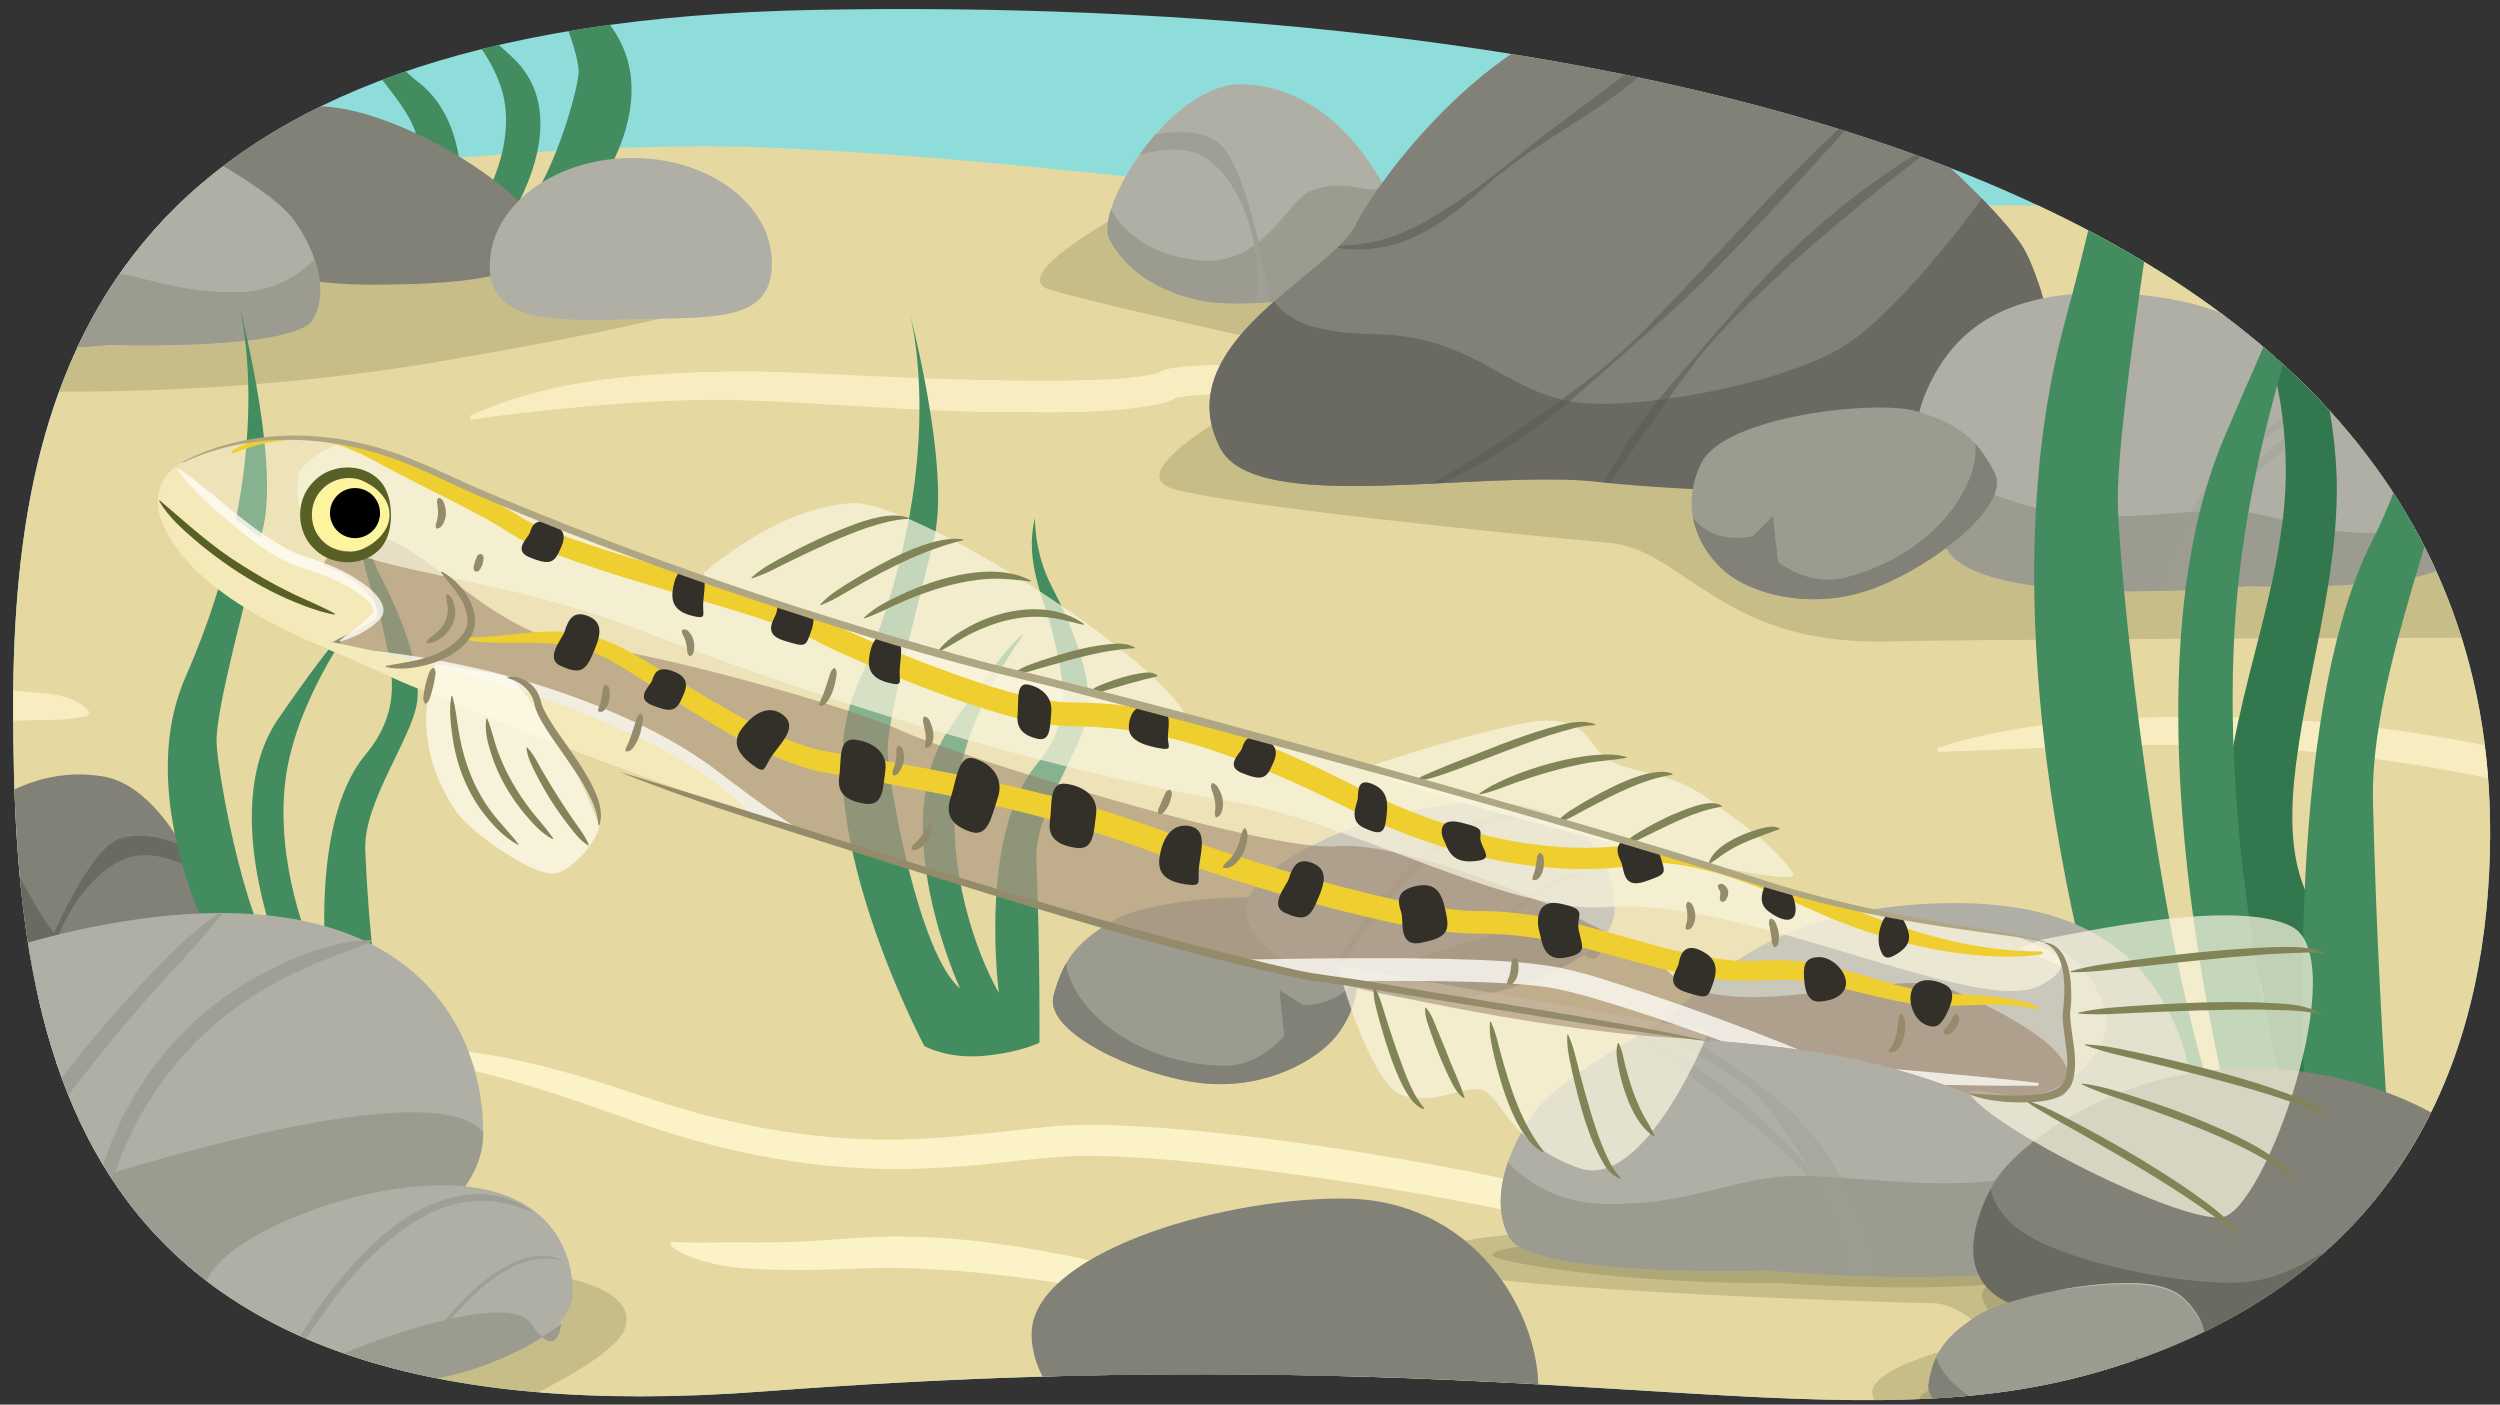 <?xml version="1.0" encoding="UTF-8"?><svg xmlns="http://www.w3.org/2000/svg" width="760" height="427" xmlns:xlink="http://www.w3.org/1999/xlink" viewBox="0 0 760 427"><rect x="0" y="0" width="760" height="427" fill="#333333" stroke="none"/><defs><clipPath id="c"><path d="M757,254c-.28,58.59-20.21,134.31-119,163-83.27,24.19-169-12-406,6C21.36,439,4,322.97,4,215S36.79,6.93,248,3c215-4,510,39,509,251Z" fill="none"/></clipPath><clipPath id="d"><path d="M425.87,72.7c-1.35,6.56-6.44,13.11-14.39,15.28-7.95,2.17-33.51,6.05-46.48,3.39-12.97-2.66-22.87-9.25-27.71-18.6-4.84-9.35,18.81-47.81,40.44-47.17,21.64,.64,34.64,17.74,39.21,24.75,4.57,7.01,10.28,15.78,8.93,22.34Z" fill="none"/></clipPath><clipPath id="e"><path d="M-27.62,273.66c0,6.9,3.84,14.58,11.51,18.41,7.67,3.84,32.99,13.04,46.8,13.04s25.32-4.6,32.22-13.04c6.9-8.44-9.21-52.17-31.46-56.01-22.25-3.84-39.13,10.74-45.27,16.88-6.14,6.14-13.81,13.81-13.81,20.71Z" fill="#828177"/></clipPath><clipPath id="f"><path d="M847.47,113.34c7.3,12.93,15.52,36.83-8.21,45.15-23.73,8.31-54.01,16.76-79.41,13.86-35.81-4.1-69.37,1.85-86.71-13.86-17.34-15.7-10.95-38.8-3.65-53.58,7.3-14.78,48.37-36.03,93.1-33.26,44.72,2.77,77.58,28.76,84.88,41.69Z" fill="none"/></clipPath><clipPath id="g"><path d="M615.35,75.69c7.3,12.93,19.62,60.48-4.11,68.79-23.73,8.31-99.87,4.96-125.26,2.05-35.81-4.1-104.26,10.52-115-10.27-16.43-31.83,33.77-52.98,41.07-67.77,7.3-14.78,47.68-69.51,92.41-66.74,44.72,2.77,103.59,60.99,110.89,73.93Z" fill="none"/></clipPath><clipPath id="h"><path d="M709.49,118.23c9.07,5.51,24.18,14.07,29.62,21.41s11.48,20.8,6.04,30.59c-5.44,9.79-61.65,7.95-61.65,7.95,0,0-76.71,7.34-90.61-9.79-13.9-17.13-13.35-37.32-6.1-52,7.25-14.68,21.76-29.98,61.65-26.92,39.89,3.06,51.98,23.25,61.05,28.75Z" fill="none"/></clipPath><clipPath id="i"><path d="M582.85,125.06c11.91,3.68,17.73,7.57,23.44,18.49,5.71,10.92-22.27,31.03-39.74,36.36-17.47,5.32-34.24,.4-41.79-5.86-7.55-6.26-14.69-18.66-7.61-33.21s53.78-19.46,65.7-15.78Z" fill="none"/></clipPath><clipPath id="j"><path d="M339.12,279.47c-10.82,6.2-15.64,11.26-18.83,23.17-3.19,11.9,28.51,25.42,46.72,26.79,18.21,1.38,33.5-7.09,39.5-14.85,6-7.76,10.25-21.42,.17-34.07-10.09-12.65-56.74-7.24-67.56-1.04Z" fill="none"/></clipPath><clipPath id="k"><path d="M59.43,45.41c9.1,5.46,24.26,13.95,29.72,21.23s11.52,20.62,6.07,30.33c-5.46,9.7-61.86,7.88-61.86,7.88,0,0-76.97,7.28-90.92-9.7-13.95-16.98-13.39-37-6.12-51.55S-41.86,13.87-1.83,16.91c40.03,3.03,52.16,23.05,61.26,28.51Z" fill="none"/></clipPath><clipPath id="l"><path d="M504.18,311.09c-11.51,6.9-30.69,17.65-37.59,26.85s-14.58,26.09-7.67,38.36c6.9,12.28,78.26,9.97,78.26,9.97,0,0,97.37,9.21,115.02-12.28,17.65-21.48,16.94-46.8,7.74-65.21-9.21-18.41-27.62-37.59-78.26-33.76-50.64,3.84-65.98,29.15-77.49,36.06Z" fill="none"/></clipPath><clipPath id="m"><path d="M606.22,359.52c-6.14,10.74-13.04,30.59,6.9,37.5,19.95,6.9,45.4,13.92,66.75,11.51,30.1-3.4,58.31,1.53,72.89-11.51,14.58-13.04,9.21-32.22,3.07-44.5-6.14-12.28-40.66-29.92-78.26-27.62-37.59,2.3-65.21,23.88-71.35,34.62Z" fill="none"/></clipPath><clipPath id="n"><path d="M600.85,400.09c-9.21,6.14-13.04,10.74-14.58,20.71-1.53,9.97,29.15,17.65,46.03,16.88,16.88-.77,29.92-9.21,34.52-16.11,4.6-6.9,6.9-18.41-3.84-27.62-10.74-9.21-52.94,0-62.14,6.14Z" fill="none"/></clipPath><clipPath id="o"><path d="M691.38,412.36c0,6.9,3.84,14.58,11.51,18.41,7.67,3.84,32.99,13.04,46.8,13.04s25.32-4.6,32.22-13.04c6.9-8.44-9.21-52.17-31.46-56.01-22.25-3.84-39.13,10.74-45.27,16.88-6.14,6.14-13.81,13.81-13.81,20.71Z" fill="none"/></clipPath><clipPath id="p"><path d="M-77.75,344.39c0,29.05,50.29,52.61,112.32,52.61,62.03,0,112.32-23.55,112.32-52.61s-17.59-66.82-79.62-66.82c-62.03,0-145.02,37.77-145.02,66.82Z" fill="none"/></clipPath><clipPath id="q"><path d="M48.49,156.23c-1.81-6.22,1.27-12.84,7.1-15.68,12.56-6.13,39.1-14.89,77.61,3.51,49.43,23.62,142.18,53.32,174.42,60.47,28.93,6.42,178.71,47.58,222.76,62.25,44.05,14.67,80.58,16.09,91.32,19.67s20.42,17.54,18.27,27.57-19.69,26.86-45.12,17.2c-25.43-9.66-48.01-13.32-86.67-15.73-97.05-6.06-293.31-65.45-408.28-118.06-37.15-15.18-48.42-30.87-51.42-41.2Z" fill="none"/></clipPath></defs><g isolation="isolate"><g id="b"><g clip-path="url(#c)"><rect x="-4" y="-3" width="772" height="436" fill="#8edddb"/><path d="M-46,73S131,40,237,45s158,20,288,18,309,2,309,2l-48,437L-21,485l-26-176s-1-232,1-236Z" fill="#e5d8a1"/><g><path d="M204.3,377.5c5.54,.48,13.97,.12,19.64,.18,6.52,.06,13.25,.06,19.75-.26,9.95-.45,20.29-1.66,30.29-1.5,18.75,.06,37.38,2.97,55.6,6.86,11.64,2.5,23.22,5.37,33.59,11.66,0,0-.34,1.13-.34,1.13-6.91-.08-13.55-.91-20.13-1.94-19.49-3.61-39.26-6.75-59-7.75-4.73-.3-9.98-.4-14.74-.45-8.22,.15-16.83,.62-25.06,.65-10.26-.1-20.66,.09-30.61-2.86-3.4-1.08-6.85-2.3-9.6-4.7,0,0,.6-1.01,.6-1.01h0Z" fill="#fcf2c8"/><g opacity=".82"><path d="M142.81,126.44c24.68-11.4,52.72-13,79.53-13.53,13.09-.09,27.24,.66,40.29,1.33,19.94,.87,39.88,1.64,59.81,1.48,9.63-.24,19.4-.07,28.72-2.09,1.37-.35,1.53-.67,2.59-1.09,.82-.31,1.69-.51,2.53-.66,8.7-1.19,17.25-.92,25.81-.99,6.72,.03,13.43,.14,20.13,.29,20.12,.43,40.23,1.58,60.1,5,0,0-.04,1.17-.04,1.17-6.71,.72-13.4,1.1-20.09,1.42-20,.97-40.03,.34-60.03,.7-8.11,.23-16.37,.18-24.21,1.37,0,0-.44,.1-.44,.1l-.32,.09c-.05,.01-.02,.01-.03,.02-.02,0-.03,0,.06-.03,.12-.05,.23-.11,.33-.18-1.39,.86-2.75,1.35-3.85,1.67-16.9,3.68-34.38,2.7-51.31,2.75-26.27-.24-53.78-3-80.05-3.67-16.26-.24-33.3,.88-49.45,2.47-9.93,.94-19.77,2.04-29.68,3.52l-.38-1.11h0Z" fill="#fcf2c8"/></g><g opacity=".82"><path d="M588.89,227.42c16.43-5.42,33.8-7.67,51.01-8.73,44.86-2.56,90.2,1.05,133.86,12.04,32.79,8.18,66.6,13.83,100.45,14.13,13.51,.23,27.08,.19,40.63-1.42l.35,1.12c-3.24,1.43-6.56,2.44-9.93,3.33-8.28,2.21-17.2,3.41-25.74,4.11-22.47,1.42-45.13-.64-67.35-3.96-20.2-2.83-40.65-8.18-60.55-12.45-33.22-6.5-67.25-9.61-101.16-9.13-20.5,.35-40.72,1.51-61.33,2.11,0,0-.23-1.15-.23-1.15h0Z" fill="#fcf2c8"/></g><g opacity=".82"><path d="M-47.07,217.42c5.11-4.33,11.92-4.69,18.21-5.58,15.58-1.9,31.56-3,47.16-.37,3.29,.84,6.64,2.22,8.92,4.99,0,0-.44,1.09-.44,1.09-3.09,.67-6.12,1.14-9.25,1.29-9.1-.01-18.12,.43-27.26,.93-3.35,.14-20.04,.85-23.04,.93-4.86,.29-9.65,.16-14.18-2.11,0,0-.14-1.17-.14-1.17h0Z" fill="#fcf2c8"/></g><path d="M108.81,320.45c4.32-1.57,8.99-1.81,13.52-2.05,4.32-.06,9.32,.09,13.57,.55,14.96,1.41,29.71,4.99,44.02,9.31,8.1,2.51,17.24,5.7,25.37,8.16,25.11,7.61,51.4,11.37,77.61,9.6,11.65-.7,23.3-2.23,35.25-3.43,5.98-.65,12.37-.67,18.36-.6,20.79,.71,41.99,3.08,62.55,6.07,38.23,5.63,76.61,13.06,113.57,24.32,28.48,6.94,58.18,7.42,87.43,7.91,23.64,.26,47.34,.02,71.12-.1l.11,1.17c-11.77,1.96-23.61,3.27-35.48,4.33-11.88,1.03-23.78,1.67-35.7,2.01-29.95,.43-60.25-.05-89.64-6.79-6.09-1.59-11.52-3.24-17.23-4.76-34.27-8.8-69.26-15.1-104.32-19.77-20.25-2.64-40.9-5.11-61.33-5-14.73,.63-29.42,3.17-44.21,3.72-28.66,1.6-57.62-3.2-84.76-12.29-3.75-1.28-8.96-3.06-12.7-4.41-20.65-7.24-41.87-14.27-63.7-16.8-2.88-.26-5.85-.47-8.74-.41-1.44,.04-2.95,.11-4.28,.37l-.39-1.11h0Z" fill="#fcf2c8"/><path d="M341,65s-35,19-22,23,61.41,14.65,61.41,14.65l-8.47,24.35s-27.94,16-16.94,21,111,15,134,17,34,31,84,30,240.47-1.29,240.47-1.29l6.53-44.71-400.41-63.29-78.59-20.71Z" fill="#50522c" opacity=".2"/><g><path d="M173.77,68.02s30.75-33.12,12.37-59.45c-32.53-46.6-17.06-78.57-17.06-78.57,0,0-14.08,32.95-8.53,47.7,5.55,14.75,15.78,37.79,15.36,44.47-.43,6.68-10.24,41.71-23.89,48.85,0,0,25.17-34.1,3.41-53.92C133.68-2.72,131.12-2.26,131.12-2.26c0,0,19.2,16.13,22.18,32.72,2.81,15.64-5.97,32.49-14.08,41.47,0,0,6.83-32.72-12.37-47.24-12.89-9.74-8.53-18.2-5.97-25.81s10.24-15.67,6.4-25.35c0,0,.43,7.14-5.55,14.29-5.97,7.14-13.65,18.66-11.94,26.04,1.71,7.37,17.69,20.65,17.06,30.41-1.28,20.05-5.12,34.56-5.12,34.56l52.04-10.83Z" fill="#428c60"/><path d="M137.35,384.83s59.52,0,52.52,19.26c-7,19.26-133.87,62.91-133.87,62.91l-166-73,247.35-9.17Z" fill="#50522c" opacity=".2"/><g clip-path="url(#d)"><path d="M425.87,72.7c-1.35,6.56-6.44,13.11-14.39,15.28-7.95,2.17-33.51,6.05-46.48,3.39-12.97-2.66-22.87-9.25-27.71-18.6-4.84-9.35,18.81-47.81,40.44-47.17,21.64,.64,34.64,17.74,39.21,24.75,4.57,7.01,10.28,15.78,8.93,22.34Z" fill="#afafa5"/><path d="M421.95,45.76s3.15,6.97-1.36,10.68c-4.51,3.71-10.62-3.02-22.42,1.73-6.88,2.77-13.79,22.7-33.45,20.96-25.36-2.25-29.39-21.2-29.39-21.2l-6.66,24.35s31.12,24.92,68.71,18.3c37.59-6.63,38.7-28.32,38.7-28.32l-14.14-26.5Z" fill="#9b9b8f"/><path d="M381.34,95.6c4.08-21.92-5.7-43.32-16.31-48.44-10.61-5.13-26.44,3.01-26.44,3.01l3.41-6.47s16.46-7.16,27.3-1.15c10.84,6.02,17.63,54.19,17.63,54.19l-5.59-1.15Z" fill="#a09f95" mix-blend-mode="overlay"/></g><g><path d="M-27.62,273.66c0,6.9,3.84,14.58,11.51,18.41,7.67,3.84,32.99,13.04,46.8,13.04s25.32-4.6,32.22-13.04c6.9-8.44-9.21-52.17-31.46-56.01-22.25-3.84-39.13,10.74-45.27,16.88-6.14,6.14-13.81,13.81-13.81,20.71Z" fill="#828177"/><g clip-path="url(#e)"><path d="M-17.97,247.26s-4.68,6.38-.85,11.07,11.49-.85,22.56,6.38c6.45,4.22,9.34,25.78,29.79,28.09,26.39,2.98,34.48-15.32,34.48-15.32l1.7,25.96s-37.03,18.73-74.06,4.26c-37.03-14.47-33.63-36.61-33.63-36.61l20.01-23.84Z" fill="#6b6a62"/><path d="M13.11,306c.43-22.98,14.9-42.56,26.82-45.54,11.92-2.98,26.39,8.51,26.39,8.51l-2.13-7.24s-15.32-10.64-27.67-6.81c-12.34,3.83-29.37,51.08-29.37,51.08h5.96Z" fill="#6b6a62"/></g></g><g clip-path="url(#f)"><path d="M847.47,113.34c7.3,12.93,15.52,36.83-8.21,45.15-23.73,8.31-53.85,13.86-79.41,13.86-25.56,0-69.37,1.85-86.71-13.86-17.34-15.7-10.95-38.8-3.65-53.58,7.3-14.78,48.37-36.03,93.1-33.26,44.72,2.77,77.58,28.76,84.88,41.69Z" fill="#828177"/><path d="M848.61,106.23s5.06,15.38-13.67,26.65-63.89,19.54-82.03,16.4c-20.76-3.59-30.38-19.99-59.75-20.5-25.31-.44-30.89-7.18-34.94-18.45l-11.65,71.75,222.29-10.76c6.03-25.33-.05-45.51-20.25-65.09Z" fill="#6b6a62"/></g><g clip-path="url(#g)"><path d="M610.22,68.5c7.3,12.93,45.29,81.01,21.56,89.33-23.73,8.31-121.54-12.69-147.1-12.69-25.56,0-107.65,18.13-124.99,2.43-17.34-15.7,16.31-65.3,23.62-80.09,7.3-14.78,71.3-79.78,116.02-77.01,44.72,2.77,103.59,65.1,110.89,78.03Z" fill="#828177"/><path d="M604.06,58.24s-25.56,36.16-44.29,47.44c-18.74,11.28-63.89,19.54-82.03,16.4-20.76-3.59-30.38-19.99-59.75-20.5-25.31-.44-30.89-7.18-34.94-18.45l-34.65,72.65,287.49-2.05c6.03-25.33-11.63-75.9-31.83-95.49Z" fill="#6b6a62"/><g opacity=".49"><path d="M428.94,150.51c3.36-1.96,6.74-3.84,10.15-5.69,.7-.41,10.95-6.58,11.19-6.7,2.12-1.43,6.28-4.13,8.48-5.55,14.4-9.74,28.88-19.63,41.05-32.18,23.23-23.41,44.32-48.97,69.54-70.37,0,0,.21,.22,.21,.22-18.76,20.32-44.08,49.15-64.51,67.2-7.18,6.45-14.58,12.94-21.83,19.33-7.2,6.45-14.86,12.79-22.99,18.02-6.46,4.16-13.46,8.13-20.39,11.46-3.57,1.56-7.15,3.1-10.76,4.55,0,0-.12-.27-.12-.27h0Z" fill="#56554f"/></g><g opacity=".49"><path d="M481.69,157.95c5.73-12.24,12.83-23.84,21.01-34.6,3.76-4.68,9.26-10.98,13.1-15.46,8.87-10.18,17.37-20.71,27.13-30.07,14.5-14.08,30.91-26.61,48.67-36.23,0,0,.16,.25,.16,.25-16.22,11.93-31.9,24.66-46.9,38.04-9.83,9.14-19.83,18.19-28.32,28.63-8.13,10.43-15.68,22.07-23.33,32.83-2.77,4.21-5.65,8.35-8.41,12.56-.93,1.4-1.87,2.8-2.85,4.18l-.26-.15h0Z" fill="#56554f"/></g><g opacity=".49"><path d="M403.86,74.52c11.56,.86,22.55-2.73,32.19-8.83,9.88-5.8,19.02-12.99,27.89-20.28,8.96-7.27,18.47-13.86,27.6-20.84,9.2-6.9,17.44-14.8,25.64-22.9,0,0,.23,.19,.23,.19-6.66,9.45-14.62,18.17-23.91,25.24-13.84,10.59-29.44,18.21-42.4,29.97-8.66,7.69-18.14,15.33-29.8,17.85-5.78,1.3-11.83,1.26-17.47-.12l.04-.3h0Z" fill="#56554f"/></g></g><g clip-path="url(#h)"><path d="M709.49,118.23c9.07,5.51,24.18,14.07,29.62,21.41s11.48,20.8,6.04,30.59c-5.44,9.79-61.65,7.95-61.65,7.95,0,0-76.71,7.34-90.61-9.79-13.9-17.13-13.35-37.32-6.1-52,7.25-14.68,21.76-29.98,61.65-26.92,39.89,3.06,51.98,23.25,61.05,28.75Z" fill="#afafa5"/><path d="M748.9,147.73s-8.05,13.92-26.49,14.26c-18.44,.34-27.16-4.75-40.91-6.45s-38.35,4.31-59.35-.34c-21.46-4.75-46.61-18.67-46.61-18.67,0,0,5.37,53.63,6.71,53.63s177.05-11.88,177.05-11.88l-10.4-30.55Z" fill="#9b9b8f"/><path d="M687.2,134.49c-6.71,6.11-14.08,19.35-14.08,19.35,0,0,6.63-8.4,18.7-18.59,12.07-10.18,26.24-16.03,26.24-16.03,0,0-30.85,21.38-42.59,34.28-11.74,12.9-12.07,30.89-12.07,30.89h-8.72s6.37-28.51,22.8-44.46c10.24-9.94,29.13-21.06,37.16-24.65,4.85-2.17,1.74,1.23,1.74,1.23,0,0-24.13,13.39-29.17,17.99Z" fill="#a09f95" mix-blend-mode="multiply" opacity=".4"/></g><g clip-path="url(#i)"><path d="M582.85,125.06c11.91,3.68,17.73,7.57,23.44,18.49,5.71,10.92-22.27,31.03-39.74,36.36-17.47,5.32-34.24,.4-41.79-5.86-7.55-6.26-14.69-18.66-7.61-33.21s53.78-19.46,65.7-15.78Z" fill="#9b9b8f"/><path d="M598.82,129.16c7.13,12.94-7.93,38.89-37.97,46.44-11.31,2.84-20.33-4.83-20.33-4.83l-1.58-13.84-6.11,6.09c-11.53,2.19-18.76-3.19-21.52-12.16l13.93,39.85,52.53-3.49,38.16-33.76-17.1-24.29Z" fill="#828177"/></g><g clip-path="url(#j)"><path d="M339.12,279.47c-10.82,6.2-15.64,11.26-18.83,23.17-3.19,11.9,28.51,25.42,46.72,26.79,18.21,1.38,33.5-7.09,39.5-14.85,6-7.76,10.25-21.42,.17-34.07-10.09-12.65-56.74-7.24-67.56-1.04Z" fill="#9b9b8f"/><path d="M324.43,286.96c-4.13,14.18,16.24,36.22,47.2,37.02,11.65,.3,18.79-9.16,18.79-9.16l-1.48-13.85,7.29,4.61c11.73-.39,17.61-7.21,18.34-16.57l-4.88,41.93-52.03,8.07-44.61-24.6,11.38-27.44Z" fill="#828177"/></g><path d="M29.59,69.84s-102.69,31.18-99.59,39.16,106.19,17.49,203,1c96.81-16.49,134.64-28.75,51.24-32.57-83.4-3.81-154.66-7.59-154.66-7.59Z" fill="#50522c" opacity=".2"/><path d="M164.47,72.53c0,12.57-27.38,14.01-52.52,14.01s-61.27-8.44-61.27-21.01,20.38-33.26,45.52-33.26,68.28,27.7,68.28,40.27Z" fill="#828177"/><path d="M234.65,79.57c.35,17.88-16.25,16.95-39.93,17.42s-45.49,2.15-45.83-15.74,18.57-32.76,42.25-33.22c23.68-.46,43.17,13.66,43.52,31.54Z" fill="#afafa5"/><path d="M322.46,414.24s22.11-17.14,49.14-7.06c27.03,10.09,58.96,20.17,81.08,14.12,22.11-6.05,17.2,14.12-4.91,20.17-22.11,6.05-51.59,18.15-115.47-6.05-14.74-8.07-9.83-21.18-9.83-21.18Z" fill="#6b6a62"/><g clip-path="url(#k)"><path d="M59.43,45.41c9.1,5.46,24.26,13.95,29.72,21.23s11.52,20.62,6.07,30.33c-5.46,9.7-61.86,7.88-61.86,7.88,0,0-76.97,7.28-90.92-9.7-13.95-16.98-13.39-37-6.12-51.55S-41.86,13.87-1.83,16.91c40.03,3.03,52.16,23.05,61.26,28.51Z" fill="#afafa5"/><path d="M98.97,74.66s-8.08,13.8-26.58,14.13c-18.51,.34-27.25-4.71-41.05-6.39s-38.48,4.27-59.56-.34c-21.53-4.71-46.77-18.51-46.77-18.51,0,0,5.38,53.16,6.73,53.16s177.66-11.78,177.66-11.78l-10.43-30.28Z" fill="#9b9b8f"/><path d="M37.05,61.54c-6.73,6.06-14.13,19.18-14.13,19.18,0,0,6.65-8.33,18.76-18.43,12.11-10.09,26.33-15.9,26.33-15.9,0,0-30.96,21.2-42.73,33.98-11.78,12.79-12.11,30.62-12.11,30.62H4.41s6.39-28.26,22.88-44.08c10.28-9.86,29.23-20.87,37.29-24.44,4.87-2.15,1.74,1.22,1.74,1.22,0,0-24.21,13.28-29.27,17.83Z" fill="#a09f95" mix-blend-mode="multiply" opacity=".4"/></g><g><path d="M688.75,376.47c1.02-2.53-.06-5.15-1.14-8.68-.88-2.59-2.05-5.52-3.2-9.02-2.54-7.39-3.72-16.05-1.1-23.81,1.34-4.3,3.53-8.25,4.68-12.25,1.44-9.83,1.06-18.39-2.13-28.18-1.43-4.73-4.24-12.55-5.9-17.43-11.83-36.81,8.46-78.35,13.38-114.76,2.84-17.62,1.66-35.31-2.72-52.56-2.97-11.93-7.27-23.7-10.25-35.85-3.09-12.48-4.88-25.45-4.68-38.33,.86-31.44,9.69-62.23,13.75-92.74,1.02-7.62,1.75-15.21,1.85-22.85,.02-17-2.61-33.71-5.12-50.59-3.75-24.48-6.83-49.88-1.46-74.35-6.55,37.44,6.61,73.8,10.99,110.72,1.64,12.52,1.4,25.29,.14,37.8-2.94,31.16-10.4,61.12-10.13,91.99,.12,6.01,.73,11.86,1.8,17.77,3.01,18.31,10.75,35.02,16.21,52.8,3.8,12.41,6.14,25.5,6.61,38.53,.95,31.54-9.95,62.44-12.95,93.05-1.09,11.57-.63,22.83,3.03,32.02,2.05,5.16,5,12.29,6.92,17.59,2.29,6.25,4.32,13.55,4.92,20.94,.55,5.85,.36,11.45-.12,17.18-.35,3.71-1.73,7.83-2.92,11.06-.85,2.48-1.71,4.25-2.12,6.53-.15,2.35,.73,4.84,1.64,7.27,2.41,6.24,5.62,12.44,6.78,20.23,.76,5,.28,10.88-1.61,15.79,0,0-25.14-9.86-25.14-9.86h0Z" fill="#32774e"/><path d="M647.21,340.41s-48.61-134.95-19.56-242.24c51.42-189.9,26.97-320.17,26.97-320.17,0,0,22.25,134.27,13.49,194.36-8.77,60.09-24.95,153.98-24.28,181.21,.67,27.23,16.18,169.94,37.76,199.05,0,0-39.79-138.96-5.39-219.71,34.39-80.75,38.44-78.87,38.44-78.87,0,0-30.35,65.72-35.07,133.33-4.45,63.72,9.44,132.39,22.25,169.01,0,0-10.79-133.33,19.56-192.48,20.37-39.71,13.49-74.17,9.44-105.16-4.05-30.98-16.18-63.85-10.12-103.28,0,0-.67,29.11,8.77,58.21,9.44,29.11,21.58,76.05,18.88,106.1-2.7,30.05-27.96,84.13-26.97,123.94,2.02,81.69,8.09,140.84,8.09,140.84l-82.27-44.13Z" fill="#428c60"/><path d="M67.8,293.1s-28.34-48.62-11.4-87.28c29.98-68.42,15.73-115.36,15.73-115.36,0,0,12.98,48.38,7.86,70.03-5.11,21.65-14.55,55.48-14.15,65.29,.39,9.81,9.44,61.23,22.02,71.72,0,0-23.2-50.07-3.15-79.16,20.05-29.09,22.41-28.42,22.41-28.42,0,0-17.69,23.68-20.45,48.04-2.59,22.96,5.5,47.7,12.98,60.89,0,0-6.29-48.04,11.4-69.35,11.88-14.31,7.86-26.72,5.5-37.89-2.36-11.16-9.44-23-5.9-37.21,0,0-.39,10.49,5.11,20.97,5.5,10.49,12.58,27.4,11.01,38.23s-16.3,30.31-15.73,44.65c1.18,29.43,4.72,50.74,4.72,50.74l-47.97-15.9Z" fill="#428c60"/><path d="M281,318s-37.54-70.52-20.6-109.18c29.98-68.42,15.73-115.36,15.73-115.36,0,0,12.98,48.38,7.86,70.03-5.11,21.65-14.55,55.48-14.15,65.29,.39,9.81,9.44,61.23,22.02,71.72,0,0-23.2-50.07-3.15-79.16,20.05-29.09,22.41-28.42,22.41-28.42,0,0-17.69,23.68-20.45,48.04-2.59,22.96,5.5,47.7,12.98,60.89,0,0-6.29-48.04,11.4-69.35,11.88-14.31,7.86-26.72,5.5-37.89-2.36-11.16-9.44-23-5.9-37.21,0,0-.39,10.49,5.11,20.97,5.5,10.49,12.58,27.4,11.01,38.23s-16.3,30.31-15.73,44.65c1.18,29.43,.95,55.74,.95,55.74,0,0-6,3-17,4s-18-3-18-3Z" fill="#428c60"/></g><path d="M469.84,374.69s-37.27,1.13-37.84,9.04,146.26,12.42,155.3,12.42,18.64,10.73,18.64,10.73c0,0-35.01,6.78-36.71,15.81-1.69,9.04,29.93,18.07,63.25,18.07s44.61-13.55,44.61-13.55c0,0-.56,3.39,5.08,7.91,5.65,4.52,41.23,11.86,64.94,12.42,23.72,.56,46.31-6.21,46.87-12.42,.56-6.21-30.5-11.29-30.5-11.29l-33.88-45.74-259.77-3.39Z" fill="#50522c" opacity=".2"/><path d="M464.56,378.71s-10.49,.79-10.89,2.81c-.4,2.02,40.35,8.89,85.54,8.49,46.4,2.82,65.77,.4,65.77,.4-7.49,3.72,3.28,13.31,18.16,24.21,0,0-39.14,5.25-39.54,10.49-.4,5.25,23,12.91,46,13.72,23,.81,38.74-11.3,39.14-13.32,.4-2.02-5.65-6.86-5.65-6.86l4.84-6.86,26.23-.81,4.84,13.72s-8.47-.4-8.07,4.03c.4,4.44,37.93,16.95,63.35,16.54,15.33,0,26.63-4.44,27.03-6.86,.4-2.42-10.89-3.63-10.89-3.63l-41.56-48.42-264.29-7.67Z" fill="#50522c" opacity=".2"/><g clip-path="url(#l)"><path d="M504.18,311.09c-11.51,6.9-30.69,17.65-37.59,26.85s-14.58,26.09-7.67,38.36c6.9,12.28,78.26,9.97,78.26,9.97,0,0,97.37,9.21,115.02-12.28,17.65-21.48,16.94-46.8,7.74-65.21-9.21-18.41-27.62-37.59-78.26-33.76-50.64,3.84-65.98,29.15-77.49,36.06Z" fill="#afafa5"/><path d="M454.16,348.09s10.22,17.45,33.63,17.88c23.41,.43,34.48-5.96,51.93-8.09,17.45-2.13,48.67,5.41,75.34-.43,27.24-5.96,59.16-23.41,59.16-23.41,0,0-6.81,67.25-8.51,67.25s-224.74-14.9-224.74-14.9l13.19-38.31Z" fill="#9b9b8f"/><path d="M532.48,331.49c8.51,7.66,17.88,24.26,17.88,24.26,0,0-8.41-10.54-23.73-23.31-15.32-12.77-33.3-20.11-33.3-20.11,0,0,39.16,26.82,54.06,42.99,14.9,16.17,15.32,38.73,15.32,38.73h11.07s-8.09-35.75-28.94-55.76c-13-12.47-36.98-26.4-47.17-30.91-6.16-2.73-2.21,1.55-2.21,1.55,0,0,30.62,16.79,37.03,22.56Z" fill="#a09f95" mix-blend-mode="multiply" opacity=".4"/></g><g clip-path="url(#m)"><path d="M606.22,359.52c-6.14,10.74-13.04,30.59,6.9,37.5,19.95,6.9,45.27,11.51,66.75,11.51s58.31,1.53,72.89-11.51c14.58-13.04,9.21-32.22,3.07-44.5-6.14-12.28-40.66-29.92-78.26-27.62-37.59,2.3-65.21,23.88-71.35,34.62Z" fill="#828177"/><path d="M605.27,353.62s-4.26,12.77,11.49,22.13c15.75,9.36,53.7,16.22,68.95,13.62,17.45-2.98,25.54-16.6,50.23-17.03,21.28-.37,25.96-5.96,29.37-15.32l9.79,59.59-186.86-8.94c-5.07-21.03,.04-37.79,17.03-54.06Z" fill="#6b6a62"/></g><g clip-path="url(#n)"><path d="M600.85,400.09c-9.21,6.14-13.04,10.74-14.58,20.71-1.53,9.97,29.15,17.65,46.03,16.88,16.88-.77,29.92-9.21,34.52-16.11,4.6-6.9,6.9-18.41-3.84-27.62-10.74-9.21-52.94,0-62.14,6.14Z" fill="#9b9b8f"/><path d="M588.24,407.68c-2.13,11.92,19.15,27.67,47.67,25.11,10.73-.96,16.17-9.36,16.17-9.36l-2.98-11.07,7.24,2.98c10.73-1.53,15.32-7.66,14.9-15.32l.43,34.48-46.82,11.92-43.84-15.32,7.24-23.41Z" fill="#828177"/></g><g clip-path="url(#o)"><path d="M691.38,412.36c0,6.9,3.84,14.58,11.51,18.41,7.67,3.84,32.99,13.04,46.8,13.04s25.32-4.6,32.22-13.04c6.9-8.44-9.21-52.17-31.46-56.01-22.25-3.84-39.13,10.74-45.27,16.88-6.14,6.14-13.81,13.81-13.81,20.71Z" fill="#afafa5"/><path d="M701.03,385.97s-4.68,6.38-.85,11.07,11.49-.85,22.56,6.38c6.45,4.22,9.34,25.78,29.79,28.09,26.39,2.98,34.48-15.32,34.48-15.32l1.7,25.96s-37.03,18.73-74.06,4.26c-37.03-14.47-33.63-36.61-33.63-36.61l20.01-23.84Z" fill="#9b9b8f"/><path d="M732.11,444.71c.43-22.98,14.9-42.56,26.82-45.54,11.92-2.98,26.39,8.51,26.39,8.51l-2.13-7.24s-15.32-10.64-27.67-6.81c-12.34,3.83-29.37,51.08-29.37,51.08h5.96Z" fill="#a09f95" mix-blend-mode="overlay"/></g><path d="M780.84,410.36c-4.5-12-11.02-24.21-21.8-31.58-5.35-3.83-12.09-4.61-18.51-4.31-6.5,.38-12.87,2.19-18.73,5.01,5.65-3.03,12.24-4.87,18.72-5.31,6.48-.35,13.33,.41,18.76,4.24,10.74,7.5,17.49,19.83,21.57,31.94h0Z" fill="#cecec4"/><path d="M670.12,404.92c-1.17-4.18-3.83-7.79-7.1-10.59-6.12-4.82-17.54-4.03-25.04-3.59-4.31,.32-8.72,1.04-12.92,1.58,4.27-.82,8.57-1.46,12.9-1.87,7.83-.54,18.77-1.45,25.26,3.66,3.22,2.81,6.04,6.64,6.9,10.82h0Z" fill="#babab3"/><path d="M467.67,422.12c0,23.69-42.64,26.26-82.28,26.26s-71.78-19.2-71.78-42.89,54.9-41.14,94.54-41.14,59.52,34.08,59.52,57.77Z" fill="#828177"/><g><g><path d="M-77.75,344.39c0,29.05,50.29,52.61,112.32,52.61,62.03,0,112.32-23.55,112.32-52.61s-17.59-66.82-79.62-66.82c-62.03,0-145.02,37.77-145.02,66.82Z" fill="#afafa5"/><g><g clip-path="url(#p)"><path d="M126.98,405.53c2.84-8.53,39.81-34.12,19.9-61.14-19.9-27.01-207.58,41.23-221.8,55.45-14.22,14.22,201.89,5.69,201.89,5.69Z" fill="#9b9b8f"/></g><g mix-blend-mode="overlay"><path d="M67.47,277.79c-6.99,9.08-15.41,17.46-22.94,26.04-17.89,20.53-34.88,42.4-48.38,66.1-2,3.65-4.49,7.59-6.48,11.22-1.44,2.5-2.93,4.99-4.58,7.43l-.54-.23c3.07-11.34,8.59-21.78,14.58-31.77,11.97-20.04,26.36-38.55,42.2-55.65,7.96-8.48,15.87-17.12,25.76-23.57l.39,.44h0Z" fill="#a09f95"/></g><g mix-blend-mode="overlay"><path d="M112.81,286.39c-10.76,3.98-21.43,7.91-31.35,13.62-25.25,14.47-42.37,37.99-49.35,66.1-1.6,5.45-2.77,11.22-4.36,16.7,0,0-.58-.06-.58-.06-.06-1.46-.07-2.92-.04-4.39-.06-3.38,.52-7.58,.95-10.94,5.48-30.34,23.99-56.6,51.26-71.19,7.76-4.2,15.93-7.76,24.61-9.48,2.89-.54,5.8-.97,8.78-.94l.09,.58h0Z" fill="#a09f95"/></g></g></g><path d="M62.07,392.65c0,14.05,25.08,25.45,56.02,25.45s56.02-11.39,56.02-25.45-8.77-32.33-39.71-32.33-72.33,18.27-72.33,32.33Z" fill="#afafa5"/><g mix-blend-mode="overlay"><path d="M86.45,416.28c4.66-11.65,12.21-21.9,20.34-31.35,10.3-11.56,24.18-22.54,40.48-21.88,5.26,.37,10.53,2.23,14.8,5.19,0,0-.14,.26-.14,.26-3.86-1.54-7.76-2.72-11.75-3.23-16.68-2.06-31.06,9.62-41.65,21.23-2.74,3.05-5.37,6.21-7.85,9.49-4.98,6.57-9.26,13.58-13.96,20.43l-.26-.13h0Z" fill="#a09f95"/></g><g mix-blend-mode="overlay"><path d="M128.54,411.05c6.7-11.87,26.9-34.83,42.1-28.04,0,0-.05,.14-.05,.14-13.6-3.17-25.03,8.5-33.43,17.65-2.94,3.36-5.63,6.91-8.5,10.34,0,0-.12-.08-.12-.08h0Z" fill="#a09f95"/></g><path d="M95.11,416.34c-3-1.01,58.16-26.26,66.32-14.01s9.18,0,9.18,0c0,0-33.67,28.01-75.51,14.01Z" fill="#9b9b8f"/></g></g><path d="M378.8,276.31c0,14.05,25.08,25.45,56.02,25.45s56.02-11.39,56.02-25.45-8.77-32.33-39.71-32.33-72.33,18.27-72.33,32.33Z" fill="#afafa5"/><g mix-blend-mode="overlay"><path d="M403.18,299.94c4.66-11.65,12.2-21.9,20.34-31.35,10.3-11.56,24.18-22.54,40.48-21.88,5.26,.37,10.53,2.23,14.8,5.19,0,0-.14,.26-.14,.26-3.86-1.54-7.76-2.72-11.75-3.23-16.68-2.06-31.06,9.62-41.65,21.23-2.74,3.05-5.37,6.21-7.85,9.49-4.98,6.57-9.26,13.58-13.96,20.43l-.26-.13h0Z" fill="#a09f95"/></g><g mix-blend-mode="overlay"><path d="M445.27,294.72c6.7-11.87,26.9-34.83,42.1-28.04,0,0-.05,.14-.05,.14-13.6-3.17-25.03,8.5-33.43,17.65-2.94,3.36-5.63,6.91-8.5,10.34,0,0-.12-.08-.12-.08h0Z" fill="#a09f95"/></g><path d="M411.84,300.01c-3-1.01,58.16-26.26,66.32-14.01s9.18,0,9.18,0c0,0-33.67,28.01-75.51,14.01Z" fill="#9b9b8f"/></g></g><g><g><path d="M614.04,288.17s5.62-2.32,6.93-2.56c11.82-2.18,58.71-12.63,75.66-3.95,18.82,9.64-8,86.9-21.26,88.4-13.25,1.5-69.44-26.83-76.66-37.6-2.39-3.57,28.34,5.78,29.47-1.07,2.29-13.84-1.2-37.35-1.2-37.35" fill="#f9f4de" opacity=".72"/><path d="M406.71,293.64s9.63,36.9,20.32,39.61,19.28-4.21,24.4-1.5,8.43,16.27,28.61,23.35c20.18,7.08,39.47-41.71,39.47-41.71l-112.8-19.76Z" fill="#f9f4de" opacity=".72"/><path d="M213.97,174.16s22.44-20.26,45.34-21.22c17.77-.75,92.26,45.72,101.49,65.24,9.25,19.54-147.43-34.83-146.83-44.01Z" fill="#f9f4de" opacity=".72"/><path d="M415.99,233.12s23.57-8.3,45.71-12.97c22.14-4.66,20.18,7.08,27.86,11.15s18.07,3.02,29.67,11.45c11.59,8.44,21.53,15.67,25.9,22.9s-129.05-26.79-129.13-32.54Z" fill="#f9f4de" opacity=".72"/><path d="M48.49,156.23c-1.81-6.22,1.27-12.84,7.1-15.68,12.56-6.13,39.1-14.89,77.61,3.51,49.43,23.62,142.18,53.32,174.42,60.47,28.93,6.42,178.71,47.58,222.76,62.25,44.05,14.67,80.58,16.09,91.32,19.67s20.42,17.54,18.27,27.57-19.69,26.86-45.12,17.2c-25.43-9.66-48.01-13.32-86.67-15.73-97.05-6.06-293.31-65.45-408.28-118.06-37.15-15.18-48.42-30.87-51.42-41.2Z" fill="#f9f4de" opacity=".37"/><g clip-path="url(#q)"><path d="M93.73,200.39s-2.09-32.96,14.1-37.64,38.77,29.25,66.33,32.71c27.56,3.45,84.33,19.43,99.84,26.66,15.51,7.23,111.74,37.23,132.52,35.12,20.78-2.1,84.72,23.32,101.84,39.23,17.12,15.91,67.58-2.6,83.24,3.73,15.66,6.33,44.38,20.69,35.44,31.13-8.94,10.44-290.26-23.51-389.19-65.1-98.94-41.59-127.55-25.94-144.11-65.85Z" fill="#967a63" opacity=".51"/><path d="M90.93,143.41s7.99-14.46,42.77-11.44,15.36,13.71,15.36,13.71c0,0,121.98,37.08,153.3,55.31,31.32,18.23,94.73,11.17,147.43,34.83,52.71,23.66,140.05,34.52,151.65,42.96,11.59,8.44,37.2,10.85,18.82,20.79-18.38,9.94-90.2-27.13-131.62-23.83-29.88,2.38-78.31-26.07-113.55-31.96-48.03-8.02-112.89-26.23-181.61-52.61-59.24-22.73-109.03-14.48-102.55-47.77Z" fill="#f9f4de" opacity=".69"/><g opacity=".79"><path d="M93.22,196.28c35.86,1.47,72.62,9.6,104.81,25.7,6.91,3.51,13.86,7.73,20.08,12.43,14.11,10.92,28.81,20.95,44.23,29.91,17.43,10.04,35.82,19.4,55.05,25.14,9.57,3.06,19.52,2.52,29.51,2.61,30.79-.12,61.53-1.27,92.39-.58,11.72,.36,23.45,.58,35.08,2.72,3.59,.81,7.89,1.92,11.42,2.98,23.39,7.23,52.22,17.87,71.66,26.4,15.51,1.12,31.01,2.42,46.49,3.94,5.16,.51,10.32,1.06,15.48,1.66,.24,.03,.42,.25,.39,.49-.03,.22-.22,.39-.44,.39-5.19,.03-10.38,0-15.57-.06-15.55-.19-31.1-.6-46.64-1.2-24.29-8.61-48.38-18.29-73.16-25.48-3.42-.99-7.42-2-10.93-2.76-6.12-1.13-12.33-1.51-18.64-1.84-35.78-1.4-71.65,.31-107.51,.54-10.46,.01-21.38,.39-31.51-2.9-20.1-6.09-38.57-15.58-56.6-26.03-13.39-7.86-26.26-16.59-38.59-26.01-3.99-3.04-8-6.35-12.16-9.08-25.49-16.76-55.41-25.04-84.84-32-9.95-2.3-19.99-4.32-30.1-6.09-.24-.04-.4-.27-.36-.51,.04-.22,.23-.37,.45-.37h0Z" fill="#fffef8"/></g><path d="M35.21,143.39s12.56-5.88,18.93-.83,25.34,24.94,40.55,28.4c15.21,3.47,23.49,15.07,18.37,17.93s-12.2,6.32-12.2,6.32c0,0,95.78,17.63,126.64,51.68,30.87,34.05-183.42-67.66-186.13-68.11s-6.17-35.39-6.17-35.39Z" fill="#f4e9b8"/><path d="M142.22,193.75c10.4,.17,20.56-2.62,31.13-1.55,10.84,.68,20.08,7.18,29.11,12.44,8.78,5.29,17.54,10.67,26.62,15.37,6.69,3.39,13.52,6.58,20.77,8.19,12.7,2.11,25.45,4.11,38.08,6.65,20.42,4.06,40.67,8.82,60.36,15.85,19.28,7.04,38.85,13.36,58.67,18.66,12.35,3.19,24.7,6.24,37.31,7.37,2.26,.24,5.26,.19,7.52,.24,5.36,.1,10.67,.68,15.89,1.55,20.37,3.21,39.72,11.99,60.03,13.54,5.14,.34,10.3-.45,15.45-.05,10.59,.49,20.78,3.82,30.75,6.71,4.89,1.43,9.78,2.6,14.75,3.14,5,.54,10.31,.36,15.39,.91,5.22,.59,10.56,1.05,15.38,3.34,.21,.12,.29,.38,.18,.59-.13,.22-.39,.28-.61,.17-10-2.68-20.39-.81-30.63-1.06-15.54-.66-30.03-7.55-45.48-7.92-3.09-.13-6.3,.05-9.39,.24-23.18,.68-44.55-9.78-66.88-12.98-4.97-.77-9.95-1.27-14.91-1.3-2.43,0-5.59,0-7.95-.21-13.12-1.11-25.97-4.23-38.58-7.43-20.1-5.26-39.87-11.6-59.33-18.84-31.41-11.22-64.51-17.18-97.35-22.94-17.95-4.61-33.56-15.4-49.01-24.99-16.67-10.75-20.83-14.34-41.76-14.05-5.25,.08-18.62-.05-15.48-1.67h0Z" fill="#efcf30"/><path d="M70.72,136.9c8.35-4.74,18.08-7.02,27.72-6.23,4.86,.42,9.7,1.68,14.17,3.79l12.69,6.01c11.32,5.52,23.18,10.42,33.93,17.25,1.15,.7,2.27,1.25,3.54,1.82,21.46,8.84,44.25,14.06,66.58,20.96,6.79,2.18,14,3.93,20.38,7.43,10.29,5.2,21.04,9.64,31.82,13.82,12.83,4.75,26,9.73,39.47,11.52,3.09,.31,7.18,.24,10.31,.4,22.82,.72,44.7,8.58,65.25,17.88,10.47,4.71,20.98,10.64,31.64,14.86,21.03,8.35,44.19,13.43,66.81,10.48,0,0-.64,.2-.64,.2,.41-.17,.58-.21,.82-.28,.65-.18,1.23-.33,1.85-.42,7.87-1.2,15.83,.47,23.44,2.36,8.01,2.17,15.78,5.16,23.33,8.5,9.79,4.53,19.38,9.42,29.58,12.96,15.12,5.27,31.07,9.19,47.17,9.03,.25-.02,.48,.17,.48,.43,0,.23-.16,.42-.37,.45-10.91,1.52-21.97,.43-32.75-1.53-10.79-2.06-21.36-5.31-31.51-9.53-12.29-5.33-24.48-11.08-37.49-14.41-6.19-1.5-12.68-2.8-19.04-2.29-1.3,.1-2.53,.35-3.64,.73-2.56,.48-4.87,.68-7.39,.87-16.78,1.06-33.66-1.58-49.69-6.38-9.15-2.75-18.05-6.29-26.62-10.5-5.85-2.89-12.97-6.38-18.9-9.08-14.69-6.52-29.88-12.43-45.69-15.23-6.67-1.2-13.63-1.81-20.42-2-7.27,.11-14.79-1.36-21.6-3.3-18.33-5.22-35.76-12.29-53.02-20.23-4.15-1.82-8.06-4.42-12.39-5.96-26.44-9.46-54.23-15.2-80.28-26.29-1.11-.52-2.23-1.1-3.35-1.75l-1.65-1.06c-10.22-6.51-21.36-11.48-32.17-17.19-8.21-3.98-15.82-9.48-25.06-10.78-8.97-1.37-18.45,.01-26.87,3.49-.23,.11-.51,.01-.61-.22-.09-.21,0-.44,.18-.55h0Z" fill="#efcf30"/><path d="M303.33,242.49c-1.88,5.64-2.89,12.17-8.23,10.39s-7.97-4.75-6.09-10.38c1.88-5.64,2.18-13.6,7.52-11.82s8.68,6.18,6.81,11.82Z" fill="#332f29"/><path d="M333.21,247.62c-.76,5.14-.5,10.94-6.07,10.13-5.57-.82-8.71-3.04-7.96-8.18s-.48-12.09,5.09-11.27,9.69,4.18,8.93,9.32Z" fill="#332f29"/><path d="M269.15,234.21c-.76,5.14-.5,10.94-6.07,10.13-5.57-.82-8.71-3.04-7.96-8.18,.76-5.14-.48-12.09,5.09-11.27s9.69,4.18,8.93,9.32Z" fill="#332f29"/><path d="M364.57,262.88c-.76,5.14,1.45,6.77-4.12,5.96s-8.71-3.04-7.96-8.18,3.28-10.41,8.85-9.59c5.57,.82,3.98,6.67,3.23,11.82Z" fill="#332f29"/><path d="M235.09,229.18c-3.14,4.14-1.99,6.64-6.48,3.23s-6.17-6.86-3.03-11c3.14-4.14,7.89-7.54,12.38-4.14,4.49,3.4,.27,7.77-2.87,11.91Z" fill="#332f29"/><path d="M391.79,267.17c1.07-3.22,2.37-6.92,7.52-4.66s2.81,7.42,.72,12.18c-2.09,4.76-4.16,5.13-9.31,2.87s.36-8.24,1.07-10.39Z" fill="#332f29"/><path d="M171.6,192.09c1.07-3.22,2.37-6.92,7.52-4.66,5.15,2.27,2.81,7.42,.72,12.18s-4.16,5.13-9.31,2.87,.36-8.24,1.07-10.39Z" fill="#332f29"/><path d="M426.05,277.64c-1.04-3.24-2.16-7.01,4.79-8.36,6.95-1.35,7.95,4.22,8.94,9.32,.99,5.1-.93,6.67-7.88,8.03-6.95,1.35-5.16-6.82-5.85-8.99Z" fill="#332f29"/><path d="M319.59,216.4c-.42,4.27-.07,9.15-4.19,8.19s-6.48-2.97-6.06-7.24-.67-10.15,3.44-9.2c4.11,.96,7.23,3.97,6.81,8.25Z" fill="#332f29"/><path d="M355.06,223.36c-.26,3.66,2.03,5.04-3.44,3.94s-8.72-3-8.46-6.65c.26-3.66,2.22-7.24,7.7-6.14s4.47,5.2,4.21,8.85Z" fill="#332f29"/><path d="M273.55,202.91c-.41,4.27,1.35,5.75-2.97,4.77s-6.81-3.01-6.41-7.28c.41-4.27,2.17-8.55,6.49-7.56s3.29,5.8,2.89,10.07Z" fill="#332f29"/><path d="M213.82,182.55c-.41,4.27,1.35,5.75-2.97,4.77s-6.81-3.01-6.41-7.28c.41-4.27,2.17-8.55,6.49-7.56s3.29,5.8,2.89,10.07Z" fill="#332f29"/><path d="M377.54,227.54c.74-2.24,1.66-4.8,6.86-2.68,5.2,2.11,3.41,5.63,1.82,8.88s-3.56,3.34-8.76,1.22c-5.2-2.11-.41-5.93,.08-7.42Z" fill="#332f29"/><path d="M161.05,162c.74-2.24,1.66-4.8,6.86-2.68,5.2,2.11,3.41,5.63,1.82,8.88s-3.56,3.34-8.76,1.22c-5.2-2.11-.41-5.93,.08-7.42Z" fill="#332f29"/><path d="M198.21,206.92c.74-2.24,1.66-4.8,6.86-2.68,5.2,2.11,3.41,5.63,1.82,8.88-1.59,3.25-3.56,3.34-8.76,1.22-5.2-2.11-.41-5.93,.08-7.42Z" fill="#332f29"/><path d="M412.79,242.39c.09-2.82,.24-6.05,4.99-3.79,4.74,2.26,4.09,6.73,3.55,10.87-.55,4.13-2.14,4.37-6.88,2.11s-1.71-7.31-1.65-9.19Z" fill="#332f29"/><path d="M439.04,255.61c-1.23-2.24-1.85-7.22,5.01-5.58,8.84,2.12,4.97,2.75,6.28,6.23,1.31,3.48,3.55,5.26-3.06,5.6s-7.41-4.76-8.23-6.26Z" fill="#332f29"/><path d="M467.99,283.27c-.99-3.04-.97-10.05,6.12-8.61,9.13,1.86,4.91,3.27,5.82,8.06,.91,4.79,3.05,7.04-4.05,8.4-7.1,1.36-7.23-5.82-7.9-7.84Z" fill="#332f29"/><path d="M510.32,292.87c.55-3.15,2.17-6.93,8.26-3.04,4.02,2.56,3.09,6.63,2.2,9.06-1.67,4.58-1.37,4.87-8.27,2.73s-2.56-6.65-2.19-8.75Z" fill="#332f29"/><path d="M236.09,185.99c.55-3.15,2.17-6.93,8.26-3.04,4.02,2.56,3.09,6.63,2.2,9.06-1.67,4.58-1.37,4.87-8.27,2.73-6.91-2.13-2.56-6.65-2.19-8.75Z" fill="#332f29"/><path d="M553.14,304.49c-3.83,.17-4.56-3.86-4.73-7.69s.58-5.67,4.4-5.84,8.22,3.88,8.38,7.7-4.23,5.66-8.06,5.82Z" fill="#332f29"/><path d="M492.82,262.04c-1.5-2.95-2.53-7.06,4.74-7.44,4.79-.25,6.55,3.68,7.33,6.23,1.48,4.8,1.9,4.86-4.94,7.19s-6.14-4.01-7.14-5.98Z" fill="#332f29"/><path d="M537.58,277.03c-2.92-2.27-2.13-5.36-.98-7.95s2.31-3.33,5.23-1.06,4.86,7.64,3.71,10.23-5.04,1.05-7.96-1.23Z" fill="#332f29"/><path d="M580.13,283.21c1.03,3.55-1.41,5.59-3.86,7.02s-3.83,1.34-4.86-2.21c-1.03-3.55,.54-9.04,2.99-10.47s4.7,2.11,5.73,5.66Z" fill="#332f29"/><path d="M591.34,299.36c3.41,1.74,2.07,5.61,.33,9.02-1.74,3.41-3.29,4.65-6.71,2.91s-5.25-7.42-3.51-10.83,6.47-2.84,9.88-1.1Z" fill="#332f29"/></g><path d="M117.73,160.88c2.48-5.54-.33-12.43-5.87-14.91-5.54-2.48-13.61,.51-16.1,6.06s0,12.05,5.55,14.53,13.94-.13,16.42-5.68Z" fill="#fcf59d"/><path d="M118.41,156.19c-.13-4.87-4.42-8.47-8.56-10.2-4.15-1.57-9.1-.32-12.07,2.91-4.11,4.26-3.93,11.62,.41,15.65,3.13,3.09,8.15,4.07,12.22,2.28,4.12-1.89,8.17-5.74,8-10.65h0Zm.44-.01c.06,3.49-.57,7.18-2.79,10.06-4.84,6.04-14.8,6.18-20.27,.86-5.84-5.22-6.11-15.07-.55-20.6,5.19-5.65,15.09-5.96,20.34-.27,2.43,2.73,3.15,6.47,3.27,9.95h0Z" fill="#586026"/><circle cx="107.92" cy="155.98" r="7.61"/><path d="M48.64,152.2c8.14,6.87,15.83,14.07,24.95,19.63,4.45,2.85,9.02,5.52,13.78,7.84,4.72,2.43,9.67,4.23,14.39,6.87,.7,.79-3.7-.59-4.04-.6-14.14-4.3-27.12-12.23-38.37-21.71-4.05-3.52-8.15-7.12-10.93-11.83-.09-.13,.11-.3,.23-.19h0Z" fill="#586026"/><path d="M169.45,265.38c6.68-2.23,13.36-12.29,12.58-14.53-5.06-14.38-13-28.28-23.52-41.17-1.13-1.39-2.35-2.81-4.24-3.72-1.63-.79-3.61-1.13-5.55-1.46-4.17-.7-8.34-1.4-12.5-2.11-2.38-.41-3.25-.93-4.39,.7-.85,1.23-.83,2.79-1,4.11-.51,3.85-1.24,7.64-1.26,11.51-.06,10.05,3.31,20.03,9.89,28.99,3.73,5.08,23.62,19.8,30,17.68Z" fill="#fffcf0" opacity=".72"/><path d="M137.5,211.59c1.21,4.19,1.43,8.39,2.26,12.51,1.55,8.22,4.64,16.08,9.69,22.77,2.5,3.36,5.48,6.25,8.12,9.69,.1,.11-.05,.31-.19,.22-3.85-2.07-6.91-5.23-9.62-8.6-5.51-6.73-8.85-15.15-10.13-23.71-.64-4.26-1.17-8.56-.42-12.87,.02-.15,.26-.17,.29-.02h0Z" fill="#808456"/><path d="M148.14,218.51c1.39,3.37,2.02,6.73,3.24,10,1.2,3.25,2.66,6.41,4.4,9.41,1.7,3.03,3.67,5.9,5.8,8.66,2.15,2.76,4.58,5.23,6.56,8.28,.08,.12-.06,.3-.2,.22-3.24-1.73-5.7-4.42-8.02-7.15-4.67-5.48-8.41-11.84-10.59-18.73-1.07-3.43-2.05-7-1.49-10.67,.02-.14,.24-.18,.29-.03h0Z" fill="#808456"/><path d="M160.31,227.25c2.1,2.25,3.25,4.9,4.73,7.41,1.46,2.51,2.95,5,4.52,7.44,1.53,2.46,3.16,4.87,4.8,7.27,1.65,2.4,3.48,4.64,4.64,7.47,.03,.08,0,.17-.08,.2-2.68-1.47-4.45-4.11-6.29-6.41-3.61-4.68-6.81-9.68-9.49-14.95-1.31-2.64-2.78-5.24-3.1-8.32-.02-.14,.17-.23,.27-.12h0Z" fill="#808456"/><path d="M228.5,175.54c3.25-3,7.13-4.91,10.91-6.96,3.8-2.04,7.68-3.93,11.62-5.71,6.55-2.62,18.37-8.19,25.17-5.41,.14,.06,.1,.3-.07,.29-4.25,.14-8.25,1.34-12.28,2.59-8.04,2.77-15.79,6.45-23.46,10.16-3.86,1.86-7.55,4.02-11.75,5.29-.14,.05-.27-.15-.15-.25h0Z" fill="#808456"/><path d="M249.42,183.69c2.77-3.06,6.28-5.06,9.67-7.2,8.27-4.96,24-14.03,33.63-12.54,.16,.02,.17,.26,0,.29-11.58,2.85-22.22,8.23-32.54,14.11-3.48,1.94-6.76,4.17-10.61,5.58-.14,.06-.28-.13-.17-.24h0Z" fill="#808456"/><path d="M262.68,187.75c3.28-3.2,7.38-5.14,11.42-7.07,10.93-5.04,27.95-10.22,39.26-4.18,.13,.08,.06,.3-.1,.28-4.45-.54-8.68-1.05-13.04-.78-8.73,.58-17.19,3.29-25.23,6.66-4.06,1.71-7.88,3.85-12.15,5.33-.14,.06-.28-.14-.16-.25h0Z" fill="#808456"/><path d="M285.1,198.01c2.4-3.39,5.96-5.52,9.48-7.48,10.31-5.66,24.83-8.08,34.95-.84,.12,.09,.03,.31-.13,.26-3.89-.84-7.51-2.02-11.45-2.33-7.74-.67-15.45,1.4-22.38,4.82-3.51,1.72-6.67,3.95-10.28,5.77-.13,.08-.3-.09-.2-.22h0Z" fill="#808456"/><path d="M308.19,204.62c2.63-2,5.69-2.86,8.67-3.91,7.52-2.48,15.26-4.78,23.25-5.05,1.61,.04,3.32,.27,4.77,1.13,.12,.07,.08,.28-.07,.28-9.35,.5-18.33,3.18-27.3,5.7-3.02,.84-5.93,1.98-9.22,2.12-.14,.01-.22-.19-.1-.28h0Z" fill="#808456"/><path d="M331.38,210.35c1.3-1.55,3.03-2,4.68-2.67,3.33-1.3,6.73-2.37,10.27-2.95,1.35-.22,2.78-.48,4.16-.1,.28,.04,1.85,.74,1.22,1.02-4.86,1.08-10.15,2.63-14.95,4.07-1.69,.47-3.28,1.2-5.27,.89-.13-.01-.19-.18-.11-.27h0Z" fill="#808456"/><path d="M429.66,237.24c8.76-4.27,17.87-7.37,26.87-11.04,4.55-1.69,9.12-3.36,13.82-4.72,4.65-1.21,9.84-3.09,14.58-1.3,.14,.07,.08,.3-.08,.28-4.77,.08-9.32,1.74-13.87,3.07-9.15,3.04-18.1,6.75-27.18,10.05-4.56,1.62-9.09,3.52-14.05,3.95-.15,.02-.23-.22-.08-.28h0Z" fill="#808456"/><path d="M449.73,241.25c8.4-6.49,34.38-14.33,44.66-11.15,.14,.04,.14,.27-.02,.29-3.84,.7-7.57,.86-11.4,1.49-3.75,.65-7.48,1.52-11.16,2.55-3.69,1-7.33,2.21-10.96,3.46-3.63,1.26-7.1,2.85-10.99,3.62-.14,.04-.25-.17-.13-.26h0Z" fill="#808456"/><path d="M473.36,249.85c2.17-2.56,5.03-4.08,7.77-5.76,6.11-3.51,20.48-11.69,27.28-8.87,.14,.06,.11,.28-.05,.29-9.4,1.51-17.81,6.12-26.16,10.46-2.82,1.48-5.46,3.23-8.68,4.12-.14,.05-.26-.14-.16-.25h0Z" fill="#808456"/><path d="M493.93,256.51c1.76-2.28,4.22-3.45,6.54-4.81,2.34-1.34,4.74-2.56,7.19-3.7,3.4-1.41,13.05-5.88,15.89-2.77-7.84,1.16-14.96,4.99-22.06,8.38-2.4,1.17-4.64,2.57-7.4,3.15-.13,.03-.25-.14-.15-.25h0Z" fill="#808456"/><path d="M519.55,262.25c1.44-5.44,11.55-9.44,16.62-10.6,1.57-.35,3.18-.63,4.76,.15,.13,.07,.09,.26-.05,.29-5.51,2.08-11.2,3.8-16.17,7.04-1.72,1.06-3.08,2.43-4.94,3.3-.11,.05-.25-.06-.22-.18h0Z" fill="#808456"/><path d="M417.84,300.08c1.77,3.02,2.51,6.29,3.55,9.49,1.03,3.2,2.04,6.39,3.16,9.55,2.24,6.07,4.22,12.78,8.41,17.76,.12,.09,.04,.3-.12,.27-6.49-1.47-11.76-20.83-13.53-26.97-.85-3.28-1.89-6.51-1.76-10.03,0-.14,.22-.2,.29-.07h0Z" fill="#808456"/><path d="M433.5,306.39c1.77,1.99,2.48,4.36,3.45,6.64l2.81,6.86c1.67,4.55,4.06,9.27,5.45,13.73,.04,.13-.12,.25-.23,.17-1.63-1.05-2.71-2.8-3.56-4.49-2.57-4.99-4.66-10.2-6.49-15.5-.79-2.36-1.79-4.64-1.7-7.31,0-.14,.19-.21,.28-.1h0Z" fill="#808456"/><path d="M453.24,310.64c1.58,3.37,2.2,6.9,3.18,10.36,2.86,10.28,6.21,20.59,12.9,29.06,.1,.11-.04,.3-.18,.23-8.14-3.99-12.8-20.38-14.82-28.77-.78-3.55-1.72-7.09-1.37-10.84,.01-.15,.23-.19,.29-.05h0Z" fill="#808456"/><path d="M476.73,314.56c1.71,3.65,2.4,7.49,3.41,11.27,1,3.78,2,7.55,3.14,11.28,1.09,3.74,2.3,7.44,3.72,11.03,1.52,3.48,2.92,7.1,5.61,9.85,.13,.09,.02,.31-.13,.26-1.01-.27-1.91-.89-2.67-1.59-.67-.58-1.46-1.63-1.98-2.35-5.12-8.55-7.53-18.37-9.78-27.97-.81-3.85-1.82-7.67-1.6-11.72,0-.15,.23-.2,.29-.05h0Z" fill="#808456"/><path d="M492.09,317.14c1.21,2.42,1.48,4.89,2.13,7.33,.64,2.43,1.34,4.84,2.19,7.19,.81,2.37,1.83,4.64,2.93,6.87,1.17,2.26,2.65,4.24,3.58,6.67,.06,.13-.09,.28-.22,.2-5.96-3.74-9.26-13.84-10.6-20.45-.46-2.54-1.06-5.12-.31-7.78,.04-.13,.24-.15,.29-.02h0Z" fill="#808456"/><path d="M629.53,295.25c6.25-1.86,12.67-2.52,19.06-3.4,6.39-.86,12.8-1.6,19.22-2.27,6.42-.62,12.86-1.18,19.32-1.48,4.85-.2,9.75-.5,14.6,.16,1.61,.24,3.29,.51,4.75,1.41,.14,.09,.03,.33-.14,.26-3.07-.67-6.34-.24-9.48-.2-3.19,.12-6.4,.28-9.6,.51-12.82,.97-25.62,2.4-38.41,3.76-6.41,.67-12.77,1.64-19.28,1.54-.16,0-.2-.25-.04-.29h0Z" fill="#808456"/><path d="M631.85,307.85c6.05-1.45,12.2-1.69,18.33-2.14,6.13-.43,12.27-.72,18.42-.93,6.15-.16,12.31-.23,18.47-.02,6.08,.42,12.78,.06,18.21,3.27,.13,.1,.01,.32-.14,.26-5.89-1.41-12.07-1.12-18.11-1.39-12.24-.06-24.49,.47-36.73,.96-6.13,.24-12.23,.79-18.42,.27-.16,0-.19-.26-.02-.29h0Z" fill="#808456"/><path d="M633.99,317.49c6.52,.3,12.78,1.86,19.08,3.21,6.3,1.37,12.56,2.89,18.8,4.51,6.23,1.67,12.44,3.43,18.56,5.51,6.05,2.19,12.61,4.03,17.34,8.67,.11,.12-.05,.33-.19,.22-5.62-3.02-11.77-4.84-17.81-6.86-12.26-3.77-24.74-6.87-37.19-9.95-6.24-1.55-12.54-2.8-18.64-5.03-.16-.04-.12-.31,.05-.29h0Z" fill="#808456"/><path d="M632.95,329.39c6,.7,11.66,2.64,17.34,4.44,5.68,1.82,11.31,3.83,16.87,6,8.89,3.8,25.63,10.18,30.22,18.82,.07,.14-.13,.3-.24,.16-4.25-4.1-9.44-6.89-14.62-9.63-10.6-5.24-21.76-9.35-32.91-13.31-5.6-1.99-11.29-3.62-16.73-6.21-.15-.06-.08-.31,.08-.28h0Z" fill="#808456"/><path d="M616.09,334.56c6.26,1.93,11.82,5.15,17.51,8.14,5.67,3.03,11.26,6.21,16.8,9.48,5.5,3.34,10.95,6.77,16.24,10.46,5.18,3.71,10.72,7.63,14.42,12.9,.1,.12-.08,.31-.21,.2-1.32-.95-2.47-2.04-3.79-2.97-13.94-10.69-29.29-19.46-44.5-28.17-4.88-2.74-12.01-6.58-16.57-9.76-.08-.04-.12-.14-.06-.22,.04-.05,.1-.08,.16-.06h0Z" fill="#808456"/><path d="M55.52,140.41c19.34-10.15,42.76-10.01,63.19-3.15,8.8,2.85,17.17,7.05,25.56,10.77,50.79,21.68,103.39,39.41,156.71,53.71,59.81,14.3,118.9,31.45,178.02,48.33,17.7,5.18,35.42,10.39,52.95,16.17,5.82,1.91,11.68,3.72,17.6,5.31,5.59,1.54,12.18,3.15,17.87,4.39,11.98,2.72,24.09,4.75,36.22,6.71,6.06,1.07,12.21,1.79,18.1,3.65,0,0-.09,.28-.09,.28-2.93-.87-5.99-1.28-9.01-1.78-15.23-2.11-30.5-4.09-45.57-7.25-12.03-2.52-24.05-5.68-35.74-9.45-70.38-22-141.64-41.2-212.99-59.77-17.91-4.19-35.94-8.91-53.46-14.44-41.1-12.8-81.95-26.81-121.43-44.04-8.43-3.79-16.57-8.01-25.3-10.93-20.16-6.92-42.93-7.55-62.51,1.74,0,0-.13-.26-.13-.26h0Z" fill="#afa784"/><path d="M154.26,205.81c3.63-.58,7.64,1.58,9.26,4.98,.55,1,.93,2.41,1.19,3.42,.65,1.95,1.9,3.89,3.1,5.79,4.46,7.33,17.63,22.25,14.36,30.88,0,0-.29-.06-.29-.06-.2-4.56-2.38-8.53-4.56-12.43-3.48-5.87-7.8-11.32-11.49-17.13-1.23-1.99-2.46-3.99-3.21-6.43-.64-4.53-3.98-7.51-8.37-8.72,0,0,0-.29,0-.29h0Z" fill="#938b6a"/><path d="M598.76,332.32c2.69,.4,6.77,.43,9.53,.62,3.17,.14,6.36,.21,9.49-.07,2.84-.29,6.25-.7,8.47-2.41,4.63-4.92,.46-16.17,.82-22.54,.84-5.97,1.38-18.55-5.38-21.12,0,0,.06-.29,.06-.29,7.26,1.05,7.92,10.9,7.92,16.71,0,1.62-.19,3.23-.37,4.84,.15,6.35,2.44,12.88,1.11,19.36-1,6.15-7.23,7.32-12.46,7.61-4.92,.26-9.8,.05-14.61-.95-1.59-.37-3.18-.72-4.68-1.5l.11-.27h0Z" fill="#938b6a"/><path d="M131.97,203.12c.73,1.14,.36,1.99,.24,2.91-.14,.92-.32,1.82-.53,2.72-.21,.9-.48,1.78-.75,2.66-.28,.88-.4,1.77-1.46,2.51l-.29-.05c-.74-1.08-.47-2.01-.34-2.93,.13-.93,.28-1.84,.5-2.75,.22-.9,.48-1.79,.77-2.68,.32-.88,.39-1.81,1.58-2.47l.28,.07h0Z" fill="#938b6a"/><path d="M188.27,234.63c68.44,20.38,135.97,44.4,205.65,60.24,6.9,1.56,14.13,2.13,21.13,3.34,34.82,6.04,71.65,11.19,105.64,18.54-7.1-.87-14.19-1.87-21.26-2.92l-10.61-1.56c-24.1-3.72-49.96-8.03-74.11-11.9-6.94-1.17-14.35-1.74-21.23-3.28-42.01-9.05-82.92-22.29-123.93-34.95-27-8.83-55.42-17.04-81.28-27.5h0Z" fill="#938b6a"/><path d="M134.24,173.72c5.34,2.84,10.63,9.49,10.15,15.92-.24,3.04-2.17,5.45-4.3,7.32-2.92,2.46-6.49,4.12-10.15,5.1-4.14,1.09-8.47,1.68-12.68,.69v-.29s6.13-1.11,6.13-1.11c5.84-.95,12.04-2.92,16.16-7.22,1.39-1.33,2.31-2.94,2.51-4.74,.5-6.13-4.67-10.76-8.01-15.43,0,0,.18-.23,.18-.23h0Z" fill="#938b6a"/><path d="M135.93,180.54c1.65,.92,2.09,2.68,2.34,4.33,.6,3.42-1.25,7.03-4.03,8.96-1.35,1-2.8,1.82-4.55,1.68,0,0-.12-.27-.12-.27,.49-.77,1.04-1.28,1.64-1.72,3.56-2.47,5.78-6.11,4.62-10.51-.1-.71-.2-1.43-.14-2.32l.25-.16h0Z" fill="#938b6a"/><path d="M133.38,151.33c1.28,.32,1.46,1.28,1.76,2.11,.6,1.74,.58,3.76-.26,5.44-.37,.85-.91,1.73-2.13,1.81l-.22-.19c-.13-.85-.06-1.25,.2-1.88,.6-1.86,.49-3.85,.11-5.77-.02-.39,.02-.8,.28-1.37l.26-.14h0Z" fill="#938b6a"/><path d="M146.34,168.44c.89,.65,.63,1.11,.62,1.6-.09,1.26-.55,2.52-1.39,3.49-.21,.19-.93,.45-1.3,.07-.62-.98-.14-1.62,.12-2.82,.13-.41,.29-.83,.47-1.25,.21-.42,.15-.87,1.2-1.14l.29,.05h0Z" fill="#938b6a"/><path d="M207.39,191.49c1.11-.47,1.82,.29,2.41,1.04,1.07,1.35,1.38,3.13,1.21,4.77-.09,.9-.2,1.66-1.13,2.19,0,0-.29-.05-.29-.05-.8-.85-.66-1.48-.73-2.15-.09-.65-.18-1.29-.33-1.88-.24-1.62-1.15-2.13-1.26-3.64,0,0,.12-.27,.12-.27h0Z" fill="#938b6a"/><path d="M194.97,216.99c.79,1.21,.41,2.24,.26,3.29-.48,2.68-1.3,5.46-3.18,7.54-.46,.43-1.19,.72-1.84,.58,0,0-.12-.27-.12-.27,.28-1.02,.65-1.79,1.11-2.69,.62-1.57,1.38-4.02,1.93-5.67,.34-.97,.4-1.99,1.55-2.82l.29,.05h0Z" fill="#938b6a"/><path d="M253.86,203.11c.79,1.21,.41,2.24,.26,3.29-.48,2.68-1.3,5.46-3.18,7.54-.46,.43-1.19,.72-1.84,.58l-.12-.27c.28-1.02,.65-1.79,1.11-2.69,.62-1.57,1.38-4.02,1.93-5.67,.34-.97,.4-1.99,1.55-2.82l.29,.05h0Z" fill="#938b6a"/><path d="M513.17,274.16c1.25,.24,1.41,1.11,1.72,1.85,.63,1.58,.7,3.47-.08,5.05-.37,.8-.94,1.65-2.13,1.56l-.2-.21c-.08-.82-.03-1.12,.2-1.69,.44-1.33,.31-2.72,.12-4.12-.09-.69-.45-1.22,.11-2.29l.26-.14h0Z" fill="#938b6a"/><path d="M522.25,269.12c1.29-1.4,3.1,.7,3.13,2.04,.06,1.09-.32,1.92-.91,2.68-.23,.2-.91,.51-1.32,.17-.54-.89-.3-1.22-.22-1.64,.05-.4,.08-.77,.04-1.01-.02-.41-.16-.69-.46-1-.08-.14-.39-.81-.27-1.24h0Z" fill="#938b6a"/><path d="M578.09,308.27c1.1,.99,.98,2.15,1.05,3.26,.25,2.72-1.18,9.05-4.91,8.34,0,0-.11-.27-.11-.27,.14-.34,.28-.59,.42-.8,1.68-2.16,2.14-4.62,2.44-7.34,.13-1.03-.05-2.01,.82-3.15l.29-.04h0Z" fill="#938b6a"/><path d="M594.8,308.28c.91,.57,.8,1.31,.64,2.14-.3,1.78-1.6,3.35-3.25,4.05-.31,.09-1.21,.1-1.37-.43,.09-1.1,.54-1.29,.89-1.71,.36-.39,.63-.82,.91-1.22,.81-.98,.71-2.15,1.89-2.8,0,0,.29-.02,.29-.02h0Z" fill="#938b6a"/><path d="M368.77,238.08c1.03,.37,1.44,1.15,1.9,2.05,.97,1.74,1.42,3.92,.92,5.91-.2,1-.57,2.06-1.79,2.48l-.26-.14c-.39-1.06-.16-1.7-.07-2.67,.11-2.07-.53-4.02-1.23-5.96-.1-.56-.18-1.15,.23-1.71,0,0,.29,.05,.29,.05h0Z" fill="#938b6a"/><path d="M371.73,263.52c.63-1.24,1.5-1.64,2.34-2.56,1.82-2.09,2.73-4.79,3.32-7.48,.18-.56,.42-1.12,.87-1.71h.29c.92,1.24,.7,2.55,.53,3.81-.19,1.27-.53,2.54-1.09,3.74-1.1,2.1-3.41,5.15-6.17,4.48,0,0-.1-.28-.1-.28h0Z" fill="#938b6a"/><path d="M283.07,250.71c.8,1.05,.34,1.92,.07,2.75-.59,1.71-1.76,3.28-3.32,4.24-.74,.51-1.61,1.01-2.72,.5l-.11-.27c.33-1.03,.85-1.32,1.53-1.93,1.06-1.01,1.88-2.18,2.65-3.44,.4-.66,.49-1.35,1.61-1.9l.29,.05h0Z" fill="#938b6a"/><path d="M281.11,217.79c1.26,.36,1.45,1.26,1.81,2.05,.88,2.1,1.39,4.82-.02,6.88-.39,.44-.95,.68-1.54,.59,0,0-.17-.24-.17-.24,0-.87,.15-1.39,.26-2.19,.07-1.41-.3-2.93-.59-4.37-.15-.79-.57-1.45-.02-2.59l.26-.13h0Z" fill="#938b6a"/><path d="M273.12,226.66c1.18,.29,1.4,1.26,1.58,2.24,.35,1.77-.05,3.66-.97,5.18-.47,.85-.96,1.56-2.06,1.68,0,0-.24-.17-.24-.17-.3-1.17,.12-1.71,.36-2.41,.55-1.66,.87-3.35,.71-5.08,0-.36,.1-.73,.37-1.28l.25-.15h0Z" fill="#938b6a"/><path d="M355.75,240.12c.79,.92,.43,1.57,.31,2.26-.38,1.76-1.18,3.48-2.47,4.76-.3,.24-.72,.4-1.28,.35l-.21-.2c-.21-.95,.02-1.36,.38-2.08,.44-1.06,1.03-2.49,1.53-3.51,.31-.59,.34-1.24,1.46-1.64l.29,.07h0Z" fill="#938b6a"/><path d="M460.6,291.1c1.06,.66,.93,1.46,1.01,2.22,.15,2.01-.23,4.35-1.87,5.76-.44,.29-.99,.37-1.49,.15l-.12-.27c.1-.79,.29-1.23,.59-1.9,.39-1.17,.53-2.52,.73-3.79,.12-.69-.06-1.35,.86-2.14l.29-.03h0Z" fill="#938b6a"/><path d="M184.29,208.17c1.06,.66,.93,1.46,1.01,2.22,.15,2.01-.23,4.35-1.87,5.76-.44,.29-.99,.37-1.49,.15,0,0-.12-.27-.12-.27,.1-.79,.29-1.23,.59-1.9,.39-1.17,.53-2.52,.73-3.79,.12-.69-.06-1.35,.86-2.14l.29-.03h0Z" fill="#938b6a"/><path d="M468.31,259.3c1.06,.66,.93,1.46,1.01,2.22,.15,2.01-.23,4.35-1.87,5.76-.44,.29-.99,.37-1.49,.15,0,0-.12-.27-.12-.27,.1-.79,.29-1.23,.59-1.9,.39-1.17,.53-2.52,.73-3.79,.12-.69-.06-1.35,.86-2.14l.29-.03h0Z" fill="#938b6a"/><path d="M538.32,279.29c1.23,.27,1.38,1.1,1.7,1.8,.63,1.45,.9,3.06,.75,4.64-.05,.78-.08,1.63-1.08,2.23l-.29-.05c-1.06-1.11-.68-2.76-1.09-4.17,0,0-.35-2.02-.35-2.02-.11-.7-.48-1.25,.1-2.31l.26-.14h0Z" fill="#938b6a"/></g><g opacity=".79"><path d="M54.3,142.41c9.5,6.44,17.38,14.54,26.91,20.77,3.49,2.3,6.98,4.5,10.81,5.78,7.03,2.08,13.87,4.8,19.71,9.43,2.9,2.21,7.15,6.88,3.36,10.25-3.23,3.11-7.3,5.09-11.53,6.36-.24,.06-.39-.26-.19-.4,3.43-2.59,6.86-4.92,9.63-7.93,.13-.15,.51-.56,.55-.74,.22-1.88-2.24-3.73-3.8-5.01-5.92-4.47-13.22-6.87-20.27-9.03-7.31-3.13-13.34-7.93-19.37-12.87-5.82-4.97-11.69-9.92-16.11-16.31-.14-.19,.12-.46,.31-.31h0Z" fill="#fffef8"/></g></g></g></g></svg>
